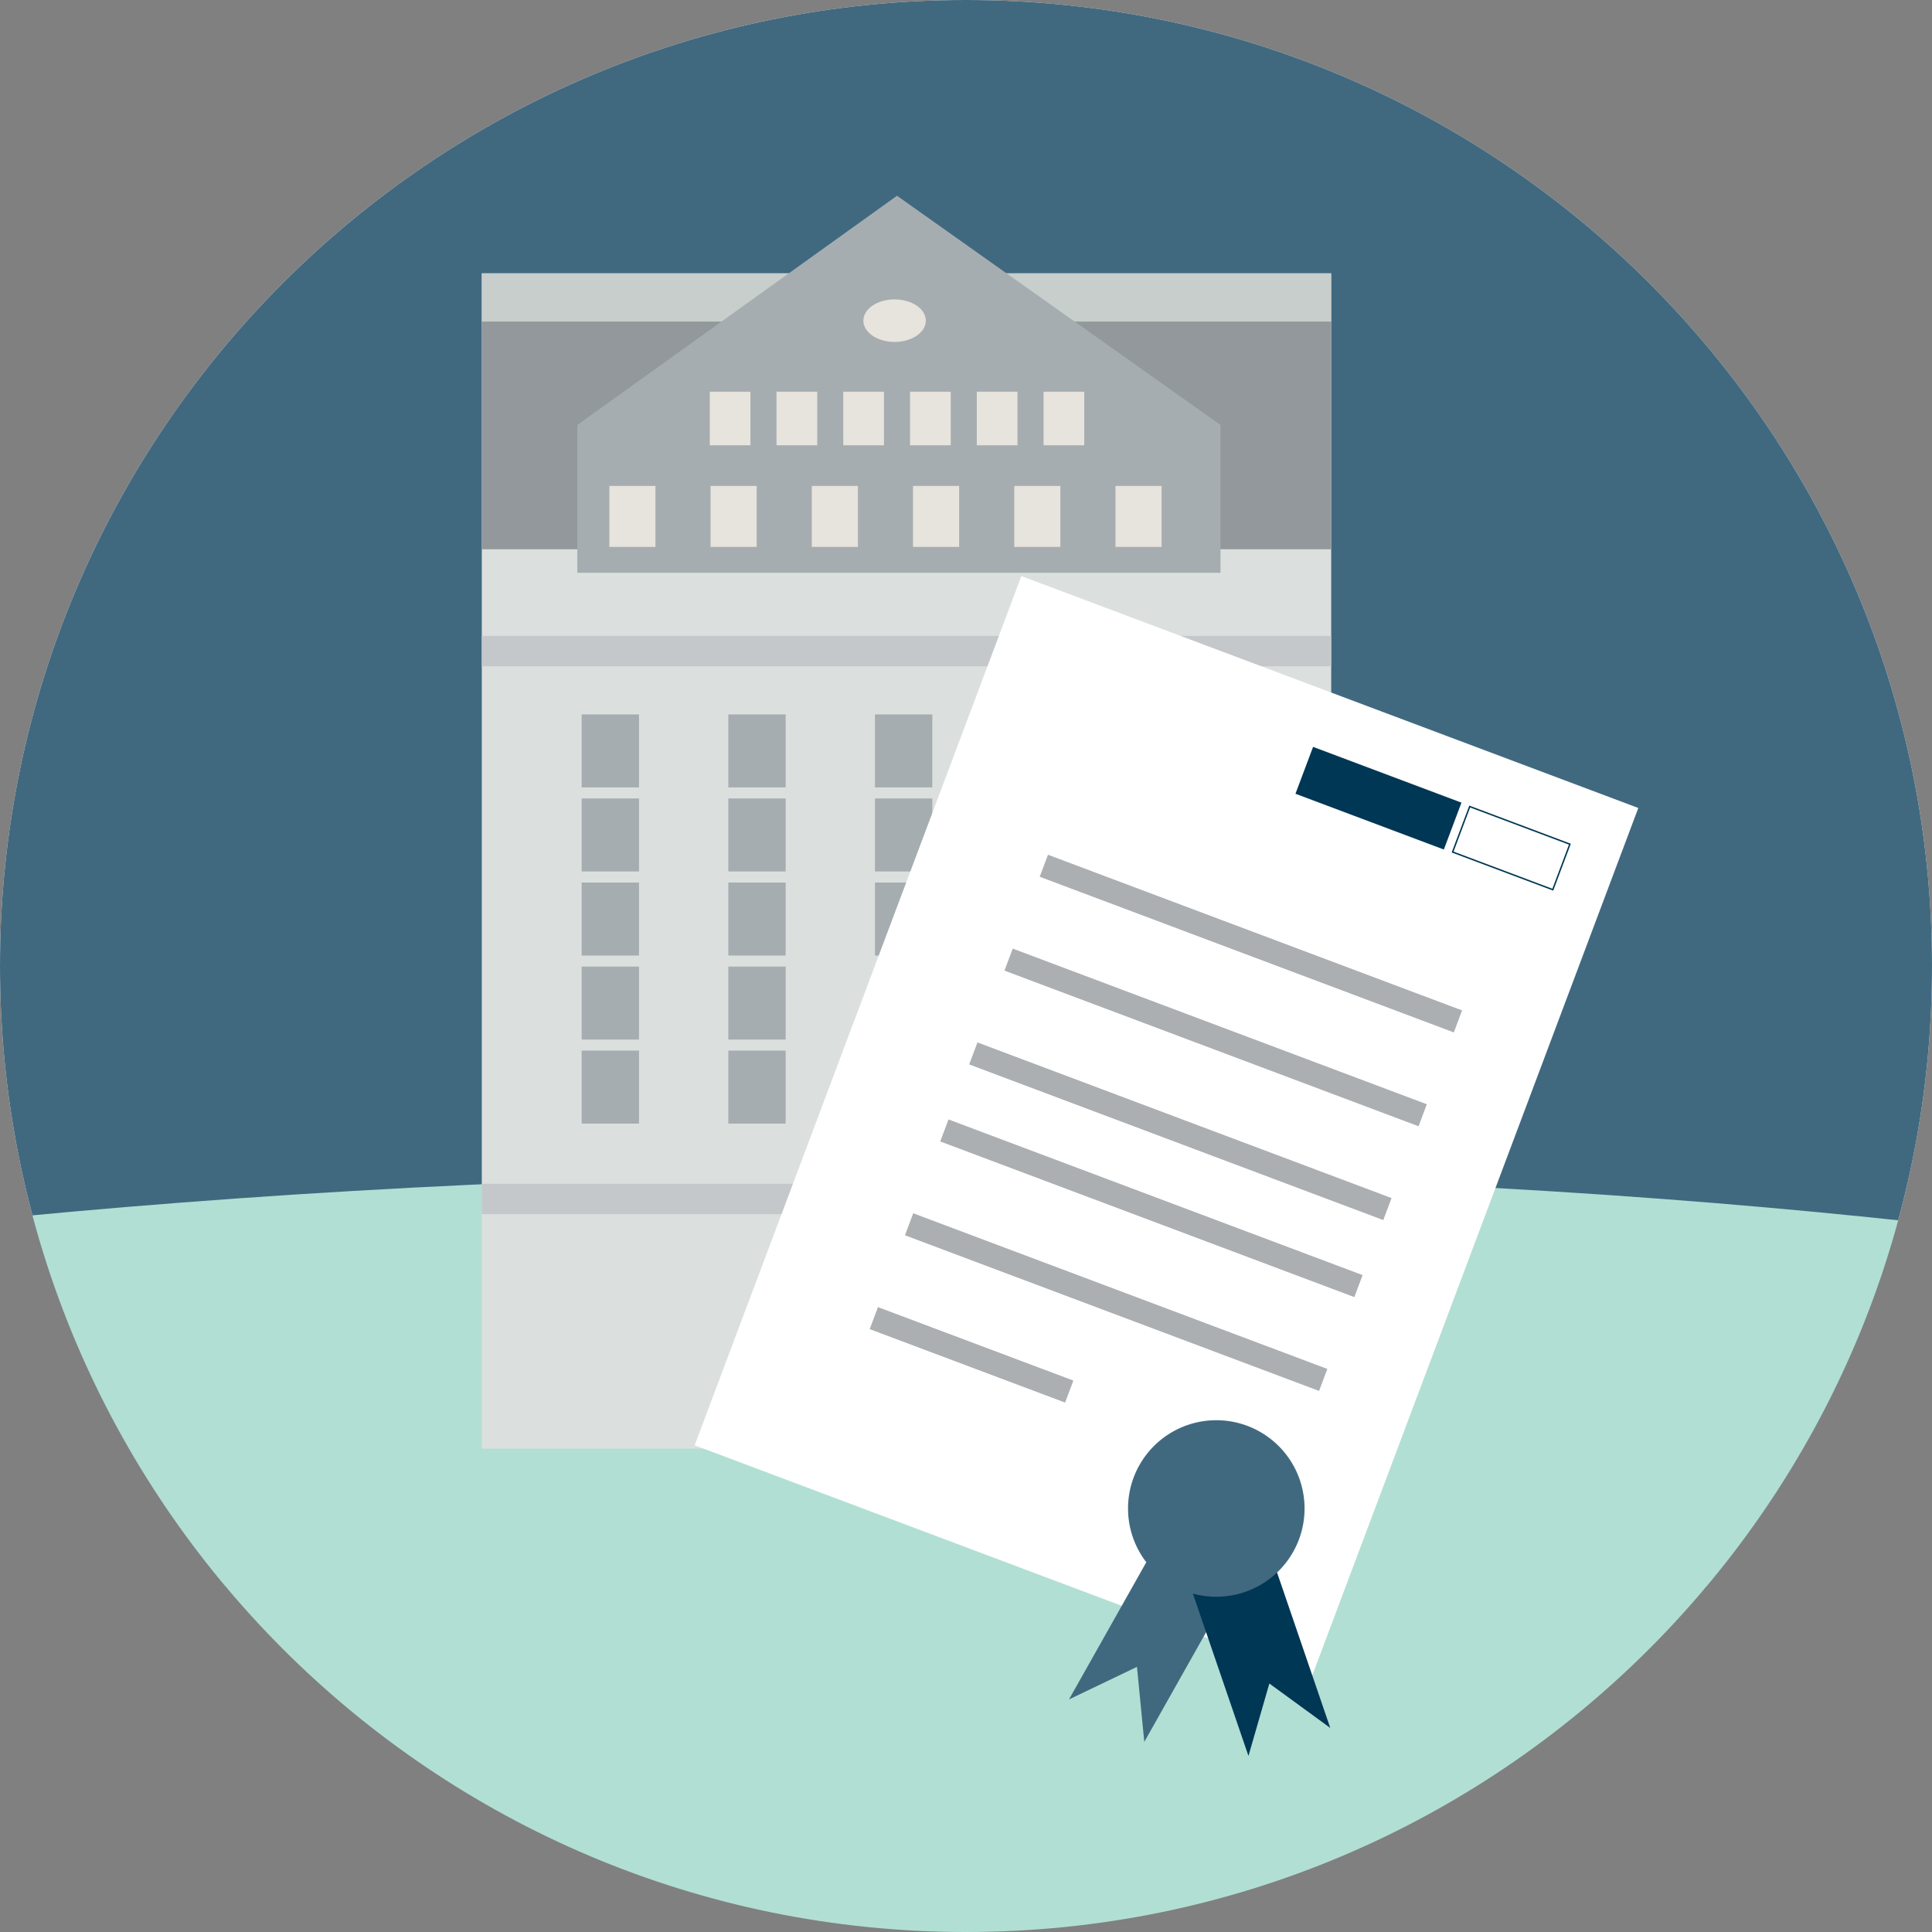 <svg viewBox="0 0 200 200" xmlns="http://www.w3.org/2000/svg" fill-rule="evenodd" clip-rule="evenodd" stroke-miterlimit="10"><rect x="0" y="0" width="200" height="200" fill="#808080" stroke="none"/><g transform="translate(-50 -123.094)"><clipPath id="a"><path d="M50 223.094c0 24.513 8.822 46.968 23.462 64.361h153.077C241.178 270.062 250 247.607 250 223.094c0-55.229-44.771-100-100-100-55.228 0-100 44.771-100 100z" clip-rule="nonzero"/></clipPath><g clip-path="url(#a)"><path fill="#fff" stroke="#406980" stroke-width=".3" d="M-99.551 79.129h486.154v214.836H-99.551z"/></g></g><g transform="translate(-50 -123.095)"><clipPath id="b"><path d="M50 223.095c0 55.228 44.772 100 100 100 55.229 0 100-44.772 100-100 0-55.229-44.771-100-100-100-55.228 0-100 44.771-100 100z" clip-rule="nonzero"/></clipPath><g clip-path="url(#b)"><path fill="none" stroke="#406980" stroke-width=".3" d="M-84.818 85.64h456.69v201.815h-456.69z"/></g></g><g transform="translate(-50 -123.83)"><clipPath id="c"><path d="M50 223.83c0 24.513 8.822 46.968 23.462 64.361h153.077C241.178 270.798 250 248.343 250 223.83c0-55.229-44.771-100-100-100-55.228 0-100 44.771-100 100z" clip-rule="nonzero"/></clipPath><g clip-path="url(#c)"><path fill="#406980" stroke="#406980" stroke-width=".3" d="M-131.197 69.809h595.171v234.212h-595.171z"/></g></g><g transform="translate(-50 -50)"><clipPath id="d"><path d="M50 150c0 55.228 44.772 100 100 100 55.229 0 100-44.772 100-100 0-55.229-44.771-100-100-100C94.772 50 50 94.771 50 150z" clip-rule="nonzero"/></clipPath><g clip-path="url(#d)"><path fill="none" stroke="#406980" stroke-width=".3" d="M-84.818 12.545h456.69V214.36h-456.69z"/><path d="M364.285 299.293H-79.281v-97.54s74.132-29.738 224.951-30.257c150.819-.518 218.615 30.257 218.615 30.257v97.54z" fill="#b2dfd3" fill-rule="nonzero"/><path fill="#dbe0de" d="M187.807 78.302H99.875v121.667h87.932z"/></g></g><g transform="translate(-50 -50)"><clipPath id="e"><path clip-rule="nonzero" d="M99.875 78.301h87.932v28.558H99.875z"/></clipPath><g clip-path="url(#e)"><g transform="translate(0 -131.295)"><clipPath id="f"><path clip-rule="nonzero" d="M99.875 209.597h87.932v121.667H99.875z"/></clipPath><g clip-path="url(#f)"><path fill="#93989c" d="M85.267 193.141h119.115v45.013H85.267z"/></g></g><path fill="#c7cecb" d="M80.007 64.345h117.579v18.946H80.007z"/></g></g><g transform="translate(-50 -50)"><clipPath id="g"><path clip-rule="nonzero" d="M99.875 78.302h87.932v121.667H99.875z"/></clipPath><g clip-path="url(#g)"><path fill="#c5c8cb" d="M192.527 115.827H97.283v3.146h95.244zM192.527 172.545H97.283v3.146h95.244z"/></g></g><g transform="translate(59.764 20.263)"><clipPath id="h"><path d="M-59.764 79.737c0 55.228 44.772 100 100 100 55.229 0 100-44.772 100-100 0-55.229-44.771-100-100-100-55.228 0-100 44.771-100 100z" clip-rule="nonzero"/></clipPath><g clip-path="url(#h)"><path d="M0 39.035h66.581V23.728L33.094 0 0 23.728v15.307z" fill="#a6adb0" fill-rule="nonzero"/></g></g><g transform="translate(-50 -50)"><clipPath id="i"><path d="M109.764 93.991v15.307h66.581V93.991l-33.488-23.728-33.093 23.728z" clip-rule="nonzero"/></clipPath><g clip-path="url(#i)"><path fill="#e7e3dd" d="M117.854 100.306h-4.775v6.314h4.775zM128.333 100.306h-4.775v6.314h4.775zM138.812 100.306h-4.776v6.314h4.776zM149.291 100.306h-4.775v6.314h4.775zM159.77 100.306h-4.775v6.314h4.775zM170.249 100.306h-4.776v6.314h4.776zM127.688 90.548h-4.214v5.548h4.214zM134.599 90.548h-4.215v5.548h4.215zM141.509 90.548h-4.214v5.548h4.214zM148.42 90.548h-4.214v5.548h4.214zM155.331 90.548h-4.214v5.548h4.214zM162.242 90.548h-4.214v5.548h4.214z"/></g></g><g transform="translate(-50 -50)"><clipPath id="j"><path d="M50 150c0 55.228 44.772 100 100 100 55.229 0 100-44.772 100-100 0-55.229-44.771-100-100-100C94.772 50 50 94.771 50 150z" clip-rule="nonzero"/></clipPath><g clip-path="url(#j)"><path fill="#a6adb0" d="M110.213 123.955h5.937v7.559h-5.937zM110.213 132.657h5.937v7.558h-5.937zM110.213 141.358h5.937v7.558h-5.937zM110.213 150.058h5.937v7.558h-5.937zM110.213 158.758h5.937v7.559h-5.937zM125.395 123.955h5.936v7.559h-5.936zM125.395 132.657h5.936v7.558h-5.936zM125.395 141.358h5.936v7.558h-5.936zM125.395 150.058h5.936v7.558h-5.936zM125.395 158.758h5.936v7.559h-5.936zM140.576 123.955h5.936v7.559h-5.936zM140.576 132.657h5.936v7.558h-5.936zM140.576 141.358h5.936v7.558h-5.936zM140.576 150.058h5.936v7.558h-5.936zM140.576 158.758h5.936v7.559h-5.936zM155.758 123.955h5.936v7.559h-5.936zM155.758 132.657h5.936v7.558h-5.936zM155.758 141.358h5.936v7.558h-5.936zM155.758 150.058h5.936v7.558h-5.936zM155.758 158.758h5.936v7.559h-5.936zM170.939 123.955h5.936v7.559h-5.936zM170.939 132.657h5.936v7.558h-5.936zM170.939 141.358h5.936v7.558h-5.936zM170.939 150.058h5.936v7.558h-5.936zM170.939 158.758h5.936v7.559h-5.936z"/><path d="M145.842 83.195c0-1.215-1.448-2.202-3.233-2.202-1.786 0-3.233.987-3.233 2.202 0 1.216 1.447 2.202 3.233 2.202 1.785 0 3.233-.986 3.233-2.202" fill="#e7e3dd" fill-rule="nonzero"/><path fill="#7f898b" d="M151.507 183.504h-17.48v19.538h17.48z"/><path fill="#fff" d="M155.732 109.637l-33.82 89.978 63.865 24.005 33.82-89.978z"/><path fill="#abafb2" d="M201.355 154.597l-42.867-16.113-.857 2.278 42.868 16.113zM197.704 164.311l-42.867-16.113-.857 2.279 42.868 16.113zM194.053 174.024l-42.867-16.113-.857 2.278 42.868 16.113zM191.056 181.998l-42.867-16.113-.857 2.278 42.868 16.113zM187.405 191.711l-42.867-16.113-.857 2.278 42.868 16.113zM161.115 192.916l-20.228-7.604-.856 2.279 20.228 7.604z"/><path fill="#003755" d="M201.291 133.09l-15.361-5.774-1.824 4.853 15.361 5.774z"/><path d="M202.1 133.395l-1.823 4.851 10.511 3.951 1.824-4.851-10.512-3.951zm.088.194l10.229 3.845-1.717 4.569-10.229-3.845 1.717-4.569z" fill="#003755" fill-rule="nonzero"/><path d="M168.457 230.322l-.759-7.768-7.038 3.373 9.417-16.709 7.798 4.395-9.418 16.709z" fill="#406980" fill-rule="nonzero"/><path d="M187.709 228.876l-6.306-4.599-2.163 7.498-6.213-18.146 8.469-2.899 6.213 18.146z" fill="#003755" fill-rule="nonzero"/><path d="M175.911 215.22c-4.996 0-9.062-4.065-9.062-9.062 0-4.996 4.066-9.061 9.062-9.061 4.996 0 9.061 4.065 9.061 9.061 0 4.997-4.065 9.062-9.061 9.062" fill="#406980" fill-rule="nonzero"/><path d="M175.91 197.021a9.137 9.137 0 10.002 18.274 9.137 9.137 0 00-.002-18.274m0 .15c4.955 0 8.986 4.032 8.986 8.987s-4.031 8.986-8.986 8.986c-4.954 0-8.985-4.031-8.985-8.986 0-4.955 4.031-8.987 8.985-8.987" fill="#406980" fill-rule="nonzero"/></g></g></svg>
